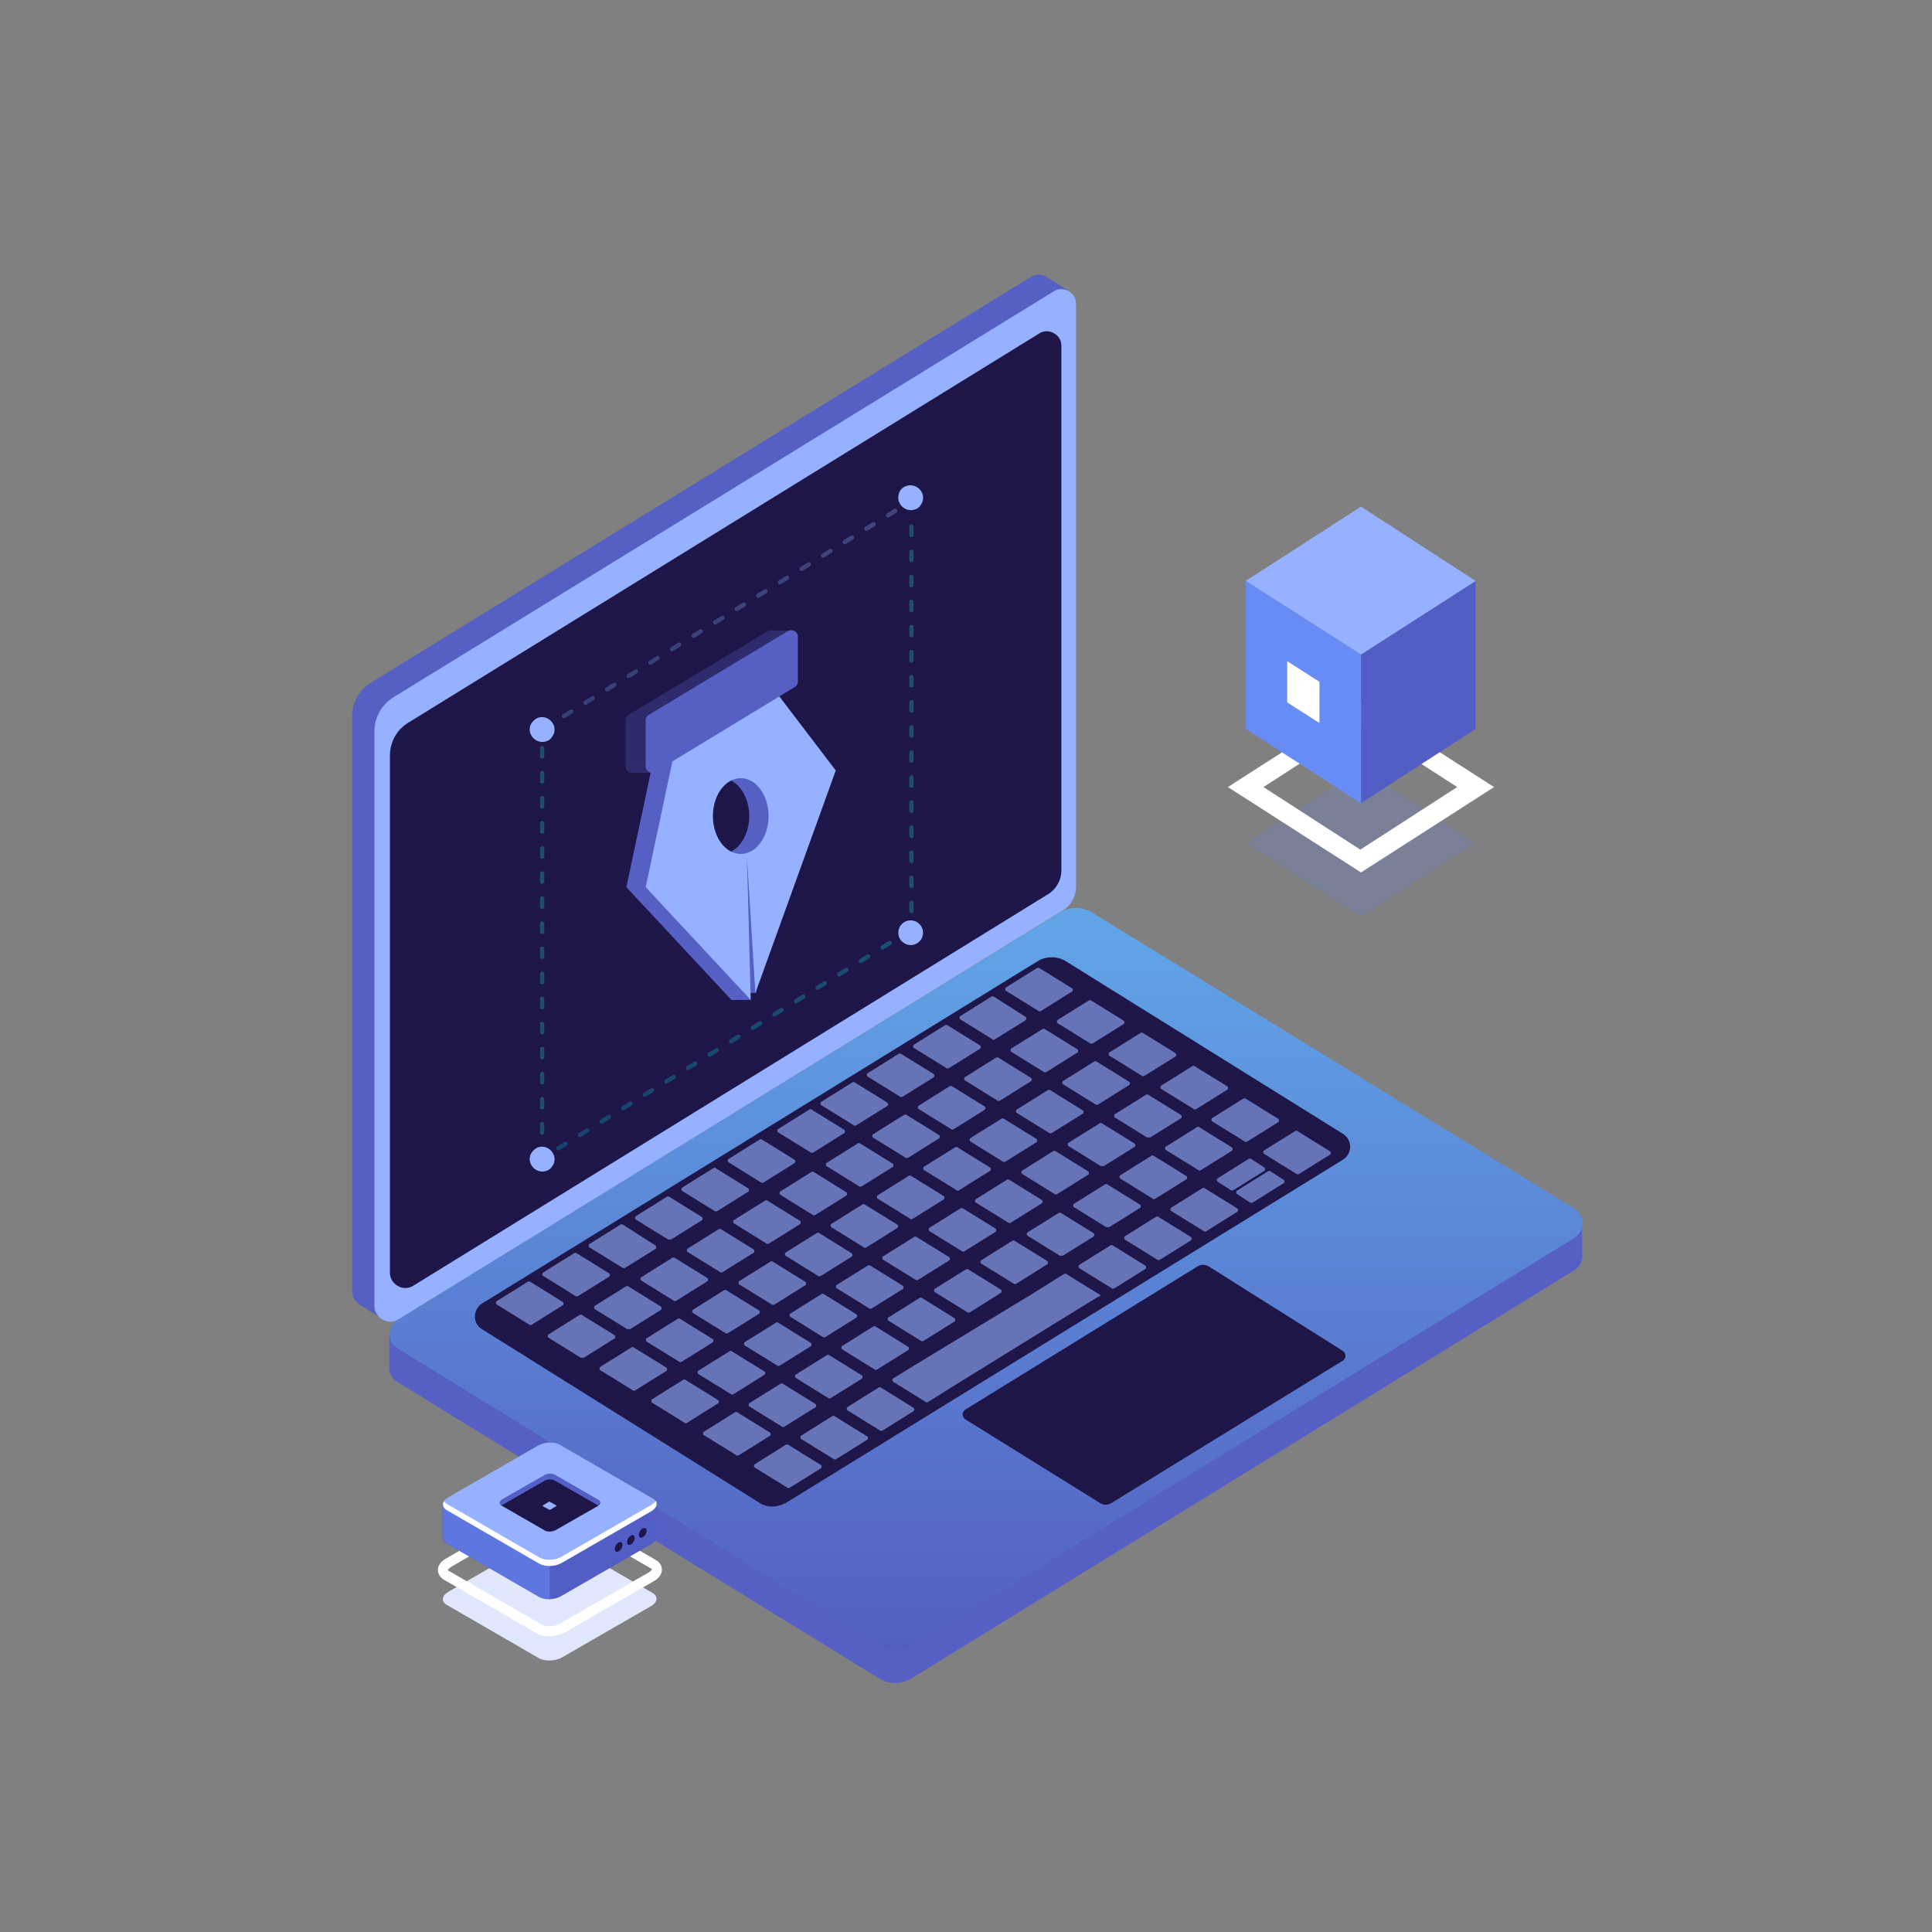 <svg width="225" height="225" viewBox="0 0 225 225" fill="none" xmlns="http://www.w3.org/2000/svg">
<rect x="0" y="0" width="225" height="225" fill="#808080" stroke="none"/>
<path d="M124.415 33.849L121.986 32.319C121.446 31.959 120.726 31.869 120.096 32.229L43.25 79.471C41.81 80.371 41 81.81 41 83.52V150.378C41 151.008 41.36 151.548 41.81 151.908L41.99 151.998L44.689 153.708C44.689 153.708 45.049 151.458 44.959 151.368C44.959 151.368 44.959 151.368 44.869 151.368L121.176 104.396C122.166 103.766 122.705 102.777 122.705 101.607V34.209L124.415 33.849Z" fill="#565FC3"/>
<path d="M46.489 153.618L123.785 106.016C124.775 105.386 125.315 104.396 125.315 103.227V35.379C125.315 34.029 123.785 33.219 122.705 33.939L45.859 81.18C44.419 82.08 43.609 83.52 43.609 85.23V152.088C43.609 153.528 45.229 154.427 46.489 153.618Z" fill="#96B1FF"/>
<path d="M48.11 149.748L122.077 104.126C122.976 103.586 123.606 102.507 123.606 101.427V40.238C123.606 38.978 122.167 38.168 121.087 38.798L47.57 84.15C46.22 84.96 45.41 86.4 45.41 88.019V148.219C45.41 149.568 46.94 150.468 48.11 149.748Z" fill="#1E1648"/>
<path d="M184.256 146.059V142.46H179.846L127.116 110.065C125.946 109.345 124.506 109.345 123.336 110.065L51.079 154.607L45.32 155.417V159.107C45.32 159.826 45.59 160.546 46.22 160.906L102.37 195.46C103.54 196.18 104.98 196.18 106.149 195.46L183.176 148.039C184.076 147.499 184.346 146.779 184.256 146.059Z" fill="#565FC3"/>
<path d="M106.327 191.591L183.354 144.169C184.614 143.359 184.614 141.56 183.354 140.75L127.204 106.286C126.034 105.566 124.594 105.566 123.424 106.286L46.308 153.708C45.048 154.517 45.048 156.317 46.308 157.037L102.458 191.591C103.718 192.311 105.158 192.311 106.327 191.591Z" fill="url(#paint0_linear_606_3932)"/>
<path d="M91.662 174.944L156.361 135.081C157.53 134.361 157.53 132.741 156.361 132.021L124.146 111.955C123.157 111.325 121.807 111.325 120.817 111.955L56.118 151.818C55.039 152.538 55.039 154.157 56.118 154.787L88.333 174.944C89.323 175.663 90.582 175.574 91.662 174.944Z" fill="#1E1648"/>
<path d="M129.454 175.034L156.359 158.477C156.809 158.207 156.809 157.577 156.359 157.307L140.792 147.499C140.342 147.229 139.892 147.229 139.442 147.499L112.447 164.146C111.997 164.416 111.997 165.045 112.447 165.315L128.104 175.034C128.464 175.304 129.004 175.304 129.454 175.034Z" fill="#1E1648"/>
<g opacity="0.6">
<path d="M61.965 154.247L65.564 151.998C65.654 151.908 65.654 151.728 65.564 151.638L61.785 149.298C61.695 149.208 61.515 149.208 61.425 149.298L57.825 151.548C57.735 151.638 57.735 151.818 57.825 151.908L61.605 154.247C61.695 154.337 61.875 154.337 61.965 154.247Z" fill="#96B1FF"/>
<path d="M67.363 150.918L70.962 148.668C71.052 148.578 71.052 148.398 70.962 148.308L67.183 145.969C67.093 145.879 66.913 145.879 66.823 145.969L63.224 148.218C63.134 148.308 63.134 148.488 63.224 148.578L67.003 150.918C67.093 151.008 67.273 151.008 67.363 150.918Z" fill="#96B1FF"/>
<path d="M72.761 147.679L76.361 145.429C76.451 145.339 76.451 145.159 76.361 145.069L72.582 142.64C72.492 142.55 72.311 142.55 72.222 142.64L68.622 144.889C68.532 144.979 68.532 145.159 68.622 145.249L72.401 147.589C72.492 147.679 72.671 147.679 72.761 147.679Z" fill="#96B1FF"/>
<path d="M78.16 144.349L81.759 142.1C81.849 142.01 81.849 141.83 81.759 141.74L77.98 139.4C77.89 139.31 77.71 139.31 77.62 139.4L74.021 141.65C73.931 141.74 73.931 141.92 74.021 142.01L77.8 144.349C77.89 144.349 78.07 144.349 78.16 144.349Z" fill="#96B1FF"/>
<path d="M83.562 141.02L87.162 138.77C87.252 138.68 87.252 138.5 87.162 138.41L83.382 136.071C83.292 135.981 83.112 135.981 83.022 136.071L79.423 138.32C79.333 138.41 79.333 138.59 79.423 138.68L83.202 141.02C83.292 141.11 83.472 141.11 83.562 141.02Z" fill="#96B1FF"/>
<path d="M88.961 137.69L92.56 135.441C92.65 135.351 92.65 135.171 92.56 135.081L88.781 132.741C88.691 132.651 88.511 132.651 88.421 132.741L84.821 134.991C84.731 135.081 84.731 135.261 84.821 135.351L88.601 137.69C88.691 137.78 88.871 137.78 88.961 137.69Z" fill="#96B1FF"/>
<path d="M94.742 134.199L98.341 131.95C98.431 131.86 98.431 131.68 98.341 131.59L94.562 129.25C94.472 129.16 94.292 129.16 94.202 129.25L90.603 131.5C90.513 131.59 90.513 131.77 90.603 131.86L94.382 134.199C94.472 134.289 94.652 134.289 94.742 134.199Z" fill="#96B1FF"/>
<path d="M99.757 131.031L103.357 128.782C103.447 128.692 103.447 128.512 103.357 128.422L99.578 126.082C99.488 125.992 99.308 125.992 99.218 126.082L95.618 128.332C95.528 128.422 95.528 128.602 95.618 128.692L99.398 131.031C99.488 131.121 99.578 131.121 99.757 131.031Z" fill="#96B1FF"/>
<path d="M105.156 127.702L108.755 125.453C108.845 125.363 108.845 125.183 108.755 125.093L104.976 122.753C104.886 122.663 104.706 122.663 104.616 122.753L101.017 125.003C100.927 125.093 100.927 125.273 101.017 125.363L104.796 127.702C104.886 127.792 104.976 127.792 105.156 127.702Z" fill="#96B1FF"/>
<path d="M110.554 124.373L114.154 122.123C114.244 122.033 114.244 121.853 114.154 121.763L110.374 119.423C110.284 119.333 110.104 119.333 110.015 119.423L106.415 121.673C106.325 121.763 106.325 121.943 106.415 122.033L110.194 124.373C110.194 124.463 110.374 124.463 110.554 124.373Z" fill="#96B1FF"/>
<path d="M115.867 121.043L119.466 118.794C119.556 118.704 119.556 118.524 119.466 118.434L115.777 116.094C115.687 116.004 115.507 116.004 115.417 116.094L111.817 118.344C111.728 118.434 111.728 118.614 111.817 118.704L115.597 121.043C115.597 121.133 115.777 121.133 115.867 121.043Z" fill="#96B1FF"/>
<path d="M121.265 117.714L124.865 115.464C124.955 115.374 124.955 115.194 124.865 115.104L121.085 112.765C120.995 112.675 120.815 112.675 120.725 112.765L117.126 115.014C117.036 115.104 117.036 115.284 117.126 115.374L120.905 117.714C120.995 117.804 121.175 117.804 121.265 117.714Z" fill="#96B1FF"/>
<path d="M67.992 158.117L71.591 155.867C71.681 155.777 71.681 155.597 71.591 155.507L67.812 153.168C67.722 153.078 67.542 153.078 67.452 153.168L63.853 155.417C63.763 155.507 63.763 155.687 63.853 155.777L67.632 158.117C67.722 158.117 67.902 158.117 67.992 158.117Z" fill="#96B1FF"/>
<path d="M73.394 154.787L76.994 152.538C77.084 152.448 77.084 152.268 76.994 152.178L73.214 149.838C73.124 149.748 72.944 149.748 72.854 149.838L69.255 152.088C69.165 152.178 69.165 152.358 69.255 152.448L73.034 154.787C73.124 154.787 73.304 154.787 73.394 154.787Z" fill="#96B1FF"/>
<path d="M78.793 151.458L82.392 149.208C82.482 149.118 82.482 148.938 82.392 148.848L78.613 146.509C78.523 146.419 78.343 146.419 78.253 146.509L74.653 148.758C74.563 148.848 74.563 149.028 74.653 149.118L78.433 151.458C78.523 151.548 78.703 151.548 78.793 151.458Z" fill="#96B1FF"/>
<path d="M84.191 148.128L87.79 145.879C87.88 145.789 87.88 145.609 87.79 145.519L84.011 143.179C83.921 143.089 83.741 143.089 83.651 143.179L80.052 145.429C79.962 145.519 79.962 145.699 80.052 145.789L83.831 148.128C83.921 148.218 84.101 148.218 84.191 148.128Z" fill="#96B1FF"/>
<path d="M89.59 144.799L93.189 142.549C93.279 142.459 93.279 142.28 93.189 142.19L89.41 139.85C89.32 139.76 89.14 139.76 89.05 139.85L85.45 142.1C85.36 142.19 85.36 142.37 85.45 142.459L89.23 144.799C89.32 144.889 89.41 144.889 89.59 144.799Z" fill="#96B1FF"/>
<path d="M94.988 141.47L98.587 139.22C98.677 139.13 98.677 138.95 98.587 138.86L94.808 136.521C94.718 136.431 94.538 136.431 94.448 136.521L90.849 138.77C90.759 138.86 90.759 139.04 90.849 139.13L94.628 141.47C94.718 141.56 94.808 141.56 94.988 141.47Z" fill="#96B1FF"/>
<path d="M100.386 138.14L103.986 135.891C104.076 135.801 104.076 135.621 103.986 135.531L100.206 133.191C100.116 133.101 99.936 133.101 99.847 133.191L96.247 135.441C96.157 135.531 96.157 135.711 96.247 135.801L100.027 138.14C100.116 138.23 100.206 138.23 100.386 138.14Z" fill="#96B1FF"/>
<path d="M105.789 134.811L109.388 132.561C109.478 132.471 109.478 132.291 109.388 132.201L105.609 129.862C105.519 129.772 105.339 129.772 105.249 129.862L101.65 132.111C101.56 132.201 101.56 132.381 101.65 132.471L105.429 134.811C105.429 134.901 105.609 134.901 105.789 134.811Z" fill="#96B1FF"/>
<path d="M111.097 131.481L114.697 129.232C114.787 129.142 114.787 128.962 114.697 128.872L110.917 126.532C110.827 126.442 110.647 126.442 110.557 126.532L106.958 128.782C106.868 128.872 106.868 129.052 106.958 129.142L110.737 131.481C110.827 131.571 111.007 131.571 111.097 131.481Z" fill="#96B1FF"/>
<path d="M116.496 128.152L120.095 125.903C120.185 125.813 120.185 125.633 120.095 125.543L116.316 123.203C116.226 123.113 116.046 123.113 115.956 123.203L112.357 125.453C112.267 125.543 112.267 125.723 112.357 125.813L116.136 128.152C116.226 128.242 116.406 128.242 116.496 128.152Z" fill="#96B1FF"/>
<path d="M121.894 124.823L125.494 122.573C125.584 122.483 125.584 122.303 125.494 122.213L121.714 119.873C121.624 119.783 121.444 119.783 121.354 119.873L117.755 122.123C117.665 122.213 117.665 122.393 117.755 122.483L121.534 124.823C121.624 124.912 121.804 124.912 121.894 124.823Z" fill="#96B1FF"/>
<path d="M127.293 121.493L130.892 119.244C130.982 119.154 130.982 118.974 130.892 118.884L127.113 116.544C127.023 116.454 126.843 116.454 126.753 116.544L123.153 118.794C123.063 118.884 123.063 119.064 123.153 119.154L126.933 121.493C127.023 121.583 127.203 121.583 127.293 121.493Z" fill="#96B1FF"/>
<path d="M74.023 161.896L77.623 159.646C77.713 159.556 77.713 159.376 77.623 159.286L73.843 156.947C73.753 156.857 73.573 156.857 73.483 156.947L69.884 159.196C69.794 159.286 69.794 159.466 69.884 159.556L73.663 161.896C73.753 161.986 73.933 161.986 74.023 161.896Z" fill="#96B1FF"/>
<path d="M79.422 158.567L83.021 156.317C83.111 156.227 83.111 156.047 83.021 155.957L79.242 153.618C79.152 153.528 78.972 153.528 78.882 153.618L75.282 155.867C75.192 155.957 75.192 156.137 75.282 156.227L79.062 158.567C79.152 158.657 79.332 158.657 79.422 158.567Z" fill="#96B1FF"/>
<path d="M84.82 155.237L88.419 152.988C88.509 152.898 88.509 152.718 88.419 152.628L84.64 150.288C84.55 150.198 84.37 150.198 84.28 150.288L80.681 152.538C80.591 152.628 80.591 152.808 80.681 152.898L84.46 155.237C84.55 155.327 84.64 155.327 84.82 155.237Z" fill="#96B1FF"/>
<path d="M90.219 151.908L93.818 149.658C93.908 149.568 93.908 149.388 93.818 149.298L90.038 146.959C89.948 146.869 89.769 146.869 89.679 146.959L86.079 149.208C85.989 149.298 85.989 149.478 86.079 149.568L89.859 151.908C89.948 151.998 90.038 151.998 90.219 151.908Z" fill="#96B1FF"/>
<path d="M95.617 148.578L99.216 146.329C99.306 146.239 99.306 146.059 99.216 145.969L95.437 143.629C95.347 143.539 95.167 143.539 95.077 143.629L91.478 145.879C91.388 145.969 91.388 146.149 91.478 146.239L95.257 148.578C95.257 148.668 95.437 148.668 95.617 148.578Z" fill="#96B1FF"/>
<path d="M100.929 145.249L104.529 142.999C104.619 142.909 104.619 142.729 104.529 142.639L100.749 140.3C100.659 140.21 100.479 140.21 100.39 140.3L96.79 142.55C96.7 142.639 96.7 142.819 96.79 142.909L100.569 145.249C100.659 145.339 100.839 145.339 100.929 145.249Z" fill="#96B1FF"/>
<path d="M106.328 141.919L109.927 139.67C110.017 139.58 110.017 139.4 109.927 139.31L106.148 136.97C106.058 136.88 105.878 136.88 105.788 136.97L102.189 139.22C102.099 139.31 102.099 139.49 102.189 139.58L105.968 141.919C106.058 142.009 106.238 142.009 106.328 141.919Z" fill="#96B1FF"/>
<path d="M111.726 138.59L115.326 136.34C115.416 136.251 115.416 136.071 115.326 135.981L111.546 133.641C111.456 133.551 111.276 133.551 111.186 133.641L107.587 135.891C107.497 135.981 107.497 136.161 107.587 136.251L111.366 138.59C111.456 138.68 111.636 138.68 111.726 138.59Z" fill="#96B1FF"/>
<path d="M117.125 135.261L120.724 133.011C120.814 132.921 120.814 132.741 120.724 132.651L116.945 130.312C116.855 130.222 116.675 130.222 116.585 130.312L112.985 132.561C112.895 132.651 112.895 132.831 112.985 132.921L116.765 135.261C116.855 135.351 117.035 135.351 117.125 135.261Z" fill="#96B1FF"/>
<path d="M122.523 131.931L126.123 129.682C126.213 129.592 126.213 129.412 126.123 129.322L122.343 126.982C122.253 126.892 122.073 126.892 121.983 126.982L118.384 129.232C118.294 129.322 118.294 129.502 118.384 129.592L122.163 131.931C122.253 132.021 122.433 132.021 122.523 131.931Z" fill="#96B1FF"/>
<path d="M127.922 128.602L131.521 126.352C131.611 126.262 131.611 126.083 131.521 125.993L127.742 123.653C127.652 123.563 127.472 123.563 127.382 123.653L123.782 125.903C123.692 125.993 123.692 126.172 123.782 126.262L127.562 128.602C127.652 128.692 127.832 128.692 127.922 128.602Z" fill="#96B1FF"/>
<path d="M133.32 125.272L136.919 123.023C137.009 122.933 137.009 122.753 136.919 122.663L133.14 120.323C133.05 120.233 132.87 120.233 132.78 120.323L129.181 122.573C129.091 122.663 129.091 122.843 129.181 122.933L132.96 125.272C133.05 125.362 133.14 125.362 133.32 125.272Z" fill="#96B1FF"/>
<path d="M80.05 165.675L83.65 163.426C83.74 163.336 83.74 163.156 83.65 163.066L79.871 160.726C79.781 160.636 79.601 160.636 79.511 160.726L75.911 162.976C75.821 163.066 75.821 163.246 75.911 163.336L79.691 165.675C79.781 165.765 79.871 165.765 80.05 165.675Z" fill="#96B1FF"/>
<path d="M85.449 162.346L89.048 160.096C89.138 160.006 89.138 159.826 89.048 159.736L85.269 157.397C85.179 157.307 84.999 157.307 84.909 157.397L81.31 159.646C81.22 159.736 81.22 159.916 81.31 160.006L85.089 162.346C85.179 162.436 85.269 162.436 85.449 162.346Z" fill="#96B1FF"/>
<path d="M90.851 159.017L94.451 156.767C94.541 156.677 94.541 156.497 94.451 156.407L90.671 154.067C90.581 153.978 90.401 153.978 90.311 154.067L86.712 156.317C86.622 156.407 86.622 156.587 86.712 156.677L90.491 159.017C90.491 159.107 90.671 159.107 90.851 159.017Z" fill="#96B1FF"/>
<path d="M96.16 155.687L99.759 153.437C99.849 153.347 99.849 153.167 99.759 153.077L95.98 150.738C95.89 150.648 95.71 150.648 95.62 150.738L92.021 152.987C91.931 153.077 91.931 153.257 92.021 153.347L95.8 155.687C95.89 155.777 96.07 155.777 96.16 155.687Z" fill="#96B1FF"/>
<path d="M101.558 152.358L105.158 150.108C105.248 150.018 105.248 149.838 105.158 149.748L101.378 147.409C101.288 147.319 101.108 147.319 101.018 147.409L97.419 149.658C97.329 149.748 97.329 149.928 97.419 150.018L101.198 152.358C101.288 152.448 101.468 152.448 101.558 152.358Z" fill="#96B1FF"/>
<path d="M106.957 149.028L110.556 146.779C110.646 146.689 110.646 146.509 110.556 146.419L106.777 144.079C106.687 143.989 106.507 143.989 106.417 144.079L102.817 146.329C102.728 146.419 102.728 146.599 102.817 146.689L106.597 149.028C106.687 149.118 106.867 149.118 106.957 149.028Z" fill="#96B1FF"/>
<path d="M112.355 145.699L115.955 143.449C116.045 143.359 116.045 143.179 115.955 143.089L112.175 140.75C112.085 140.66 111.905 140.66 111.815 140.75L108.216 142.999C108.126 143.089 108.126 143.269 108.216 143.359L111.995 145.699C112.085 145.789 112.265 145.789 112.355 145.699Z" fill="#96B1FF"/>
<path d="M117.754 142.369L121.353 140.12C121.443 140.03 121.443 139.85 121.353 139.76L117.574 137.42C117.484 137.33 117.304 137.33 117.214 137.42L113.614 139.67C113.524 139.76 113.524 139.94 113.614 140.03L117.394 142.369C117.484 142.459 117.664 142.459 117.754 142.369Z" fill="#96B1FF"/>
<path d="M123.152 139.04L126.751 136.79C126.841 136.7 126.841 136.52 126.751 136.431L122.972 134.091C122.882 134.001 122.702 134.001 122.612 134.091L119.013 136.341C118.923 136.431 118.923 136.61 119.013 136.7L122.792 139.04C122.882 139.13 123.062 139.13 123.152 139.04Z" fill="#96B1FF"/>
<path d="M128.554 135.801L132.154 133.551C132.244 133.461 132.244 133.281 132.154 133.191L128.374 130.851C128.284 130.761 128.104 130.761 128.015 130.851L124.415 133.101C124.325 133.191 124.325 133.371 124.415 133.461L128.194 135.801C128.284 135.801 128.374 135.801 128.554 135.801Z" fill="#96B1FF"/>
<path d="M133.953 132.471L137.552 130.222C137.642 130.132 137.642 129.952 137.552 129.862L133.773 127.522C133.683 127.432 133.503 127.432 133.413 127.522L129.814 129.772C129.724 129.862 129.724 130.042 129.814 130.132L133.593 132.471C133.683 132.471 133.773 132.471 133.953 132.471Z" fill="#96B1FF"/>
<path d="M139.351 129.142L142.951 126.892C143.041 126.802 143.041 126.622 142.951 126.532L139.171 124.193C139.081 124.103 138.901 124.103 138.811 124.193L135.212 126.442C135.122 126.532 135.122 126.712 135.212 126.802L138.991 129.142C139.081 129.232 139.171 129.232 139.351 129.142Z" fill="#96B1FF"/>
<path d="M86.082 169.455L89.681 167.205C89.771 167.115 89.771 166.935 89.681 166.845L85.902 164.505C85.812 164.415 85.632 164.415 85.542 164.505L81.942 166.755C81.853 166.845 81.853 167.025 81.942 167.115L85.722 169.455C85.722 169.545 85.902 169.545 86.082 169.455Z" fill="#96B1FF"/>
<path d="M91.39 166.125L94.99 163.876C95.08 163.786 95.08 163.606 94.99 163.516L91.21 161.176C91.12 161.086 90.94 161.086 90.85 161.176L87.251 163.426C87.161 163.516 87.161 163.696 87.251 163.786L91.03 166.125C91.12 166.215 91.3 166.215 91.39 166.125Z" fill="#96B1FF"/>
<path d="M96.789 162.796L100.388 160.546C100.478 160.456 100.478 160.276 100.388 160.186L96.609 157.847C96.519 157.757 96.339 157.757 96.249 157.847L92.65 160.096C92.559 160.186 92.559 160.366 92.65 160.456L96.429 162.796C96.519 162.886 96.699 162.886 96.789 162.796Z" fill="#96B1FF"/>
<path d="M102.187 159.467L105.787 157.217C105.877 157.127 105.877 156.947 105.787 156.857L102.007 154.517C101.917 154.427 101.737 154.427 101.647 154.517L98.048 156.767C97.958 156.857 97.958 157.037 98.048 157.127L101.827 159.467C101.917 159.557 102.097 159.557 102.187 159.467Z" fill="#96B1FF"/>
<path d="M107.586 156.137L111.185 153.887C111.275 153.797 111.275 153.617 111.185 153.527L107.406 151.188C107.316 151.098 107.136 151.098 107.046 151.188L103.446 153.437C103.356 153.527 103.356 153.707 103.446 153.797L107.226 156.137C107.316 156.227 107.496 156.227 107.586 156.137Z" fill="#96B1FF"/>
<path d="M112.984 152.808L116.583 150.558C116.673 150.468 116.673 150.288 116.583 150.198L112.804 147.859C112.714 147.769 112.534 147.769 112.444 147.859L108.845 150.108C108.755 150.198 108.755 150.378 108.845 150.468L112.624 152.808C112.714 152.898 112.894 152.898 112.984 152.808Z" fill="#96B1FF"/>
<path d="M118.386 149.478L121.986 147.229C122.076 147.139 122.076 146.959 121.986 146.869L118.206 144.529C118.116 144.439 117.937 144.439 117.847 144.529L114.247 146.779C114.157 146.869 114.157 147.049 114.247 147.139L118.027 149.478C118.116 149.568 118.296 149.568 118.386 149.478Z" fill="#96B1FF"/>
<path d="M123.785 146.239L127.384 143.989C127.474 143.899 127.474 143.719 127.384 143.629L123.605 141.29C123.515 141.2 123.335 141.2 123.245 141.29L119.646 143.539C119.556 143.629 119.556 143.809 119.646 143.899L123.425 146.239C123.515 146.239 123.605 146.239 123.785 146.239Z" fill="#96B1FF"/>
<path d="M129.183 142.909L132.783 140.66C132.873 140.57 132.873 140.39 132.783 140.3L129.003 137.96C128.913 137.87 128.733 137.87 128.643 137.96L125.044 140.21C124.954 140.3 124.954 140.48 125.044 140.57L128.823 142.909C128.913 142.909 129.003 142.909 129.183 142.909Z" fill="#96B1FF"/>
<path d="M134.582 139.58L138.181 137.33C138.271 137.241 138.271 137.061 138.181 136.971L134.402 134.631C134.312 134.541 134.132 134.541 134.042 134.631L130.442 136.881C130.353 136.971 130.353 137.151 130.442 137.241L134.222 139.58C134.222 139.67 134.402 139.67 134.582 139.58Z" fill="#96B1FF"/>
<path d="M139.89 136.25L143.49 134.001C143.58 133.911 143.58 133.731 143.49 133.641L139.71 131.301C139.62 131.211 139.44 131.211 139.35 131.301L135.751 133.551C135.661 133.641 135.661 133.821 135.751 133.911L139.53 136.25C139.62 136.34 139.8 136.34 139.89 136.25Z" fill="#96B1FF"/>
<path d="M145.289 132.921L148.888 130.672C148.978 130.582 148.978 130.402 148.888 130.312L145.109 127.972C145.019 127.882 144.839 127.882 144.749 127.972L141.15 130.222C141.06 130.312 141.06 130.492 141.15 130.582L144.929 132.921C145.019 133.011 145.199 133.011 145.289 132.921Z" fill="#96B1FF"/>
<path d="M92.019 173.234L95.619 170.984C95.709 170.894 95.709 170.714 95.619 170.624L91.839 168.285C91.749 168.195 91.569 168.195 91.479 168.285L87.88 170.534C87.79 170.624 87.79 170.804 87.88 170.894L91.659 173.234C91.749 173.324 91.929 173.324 92.019 173.234Z" fill="#96B1FF"/>
<path d="M97.418 169.905L101.017 167.655C101.107 167.565 101.107 167.385 101.017 167.295L97.238 164.955C97.148 164.865 96.968 164.865 96.878 164.955L93.278 167.205C93.188 167.295 93.188 167.475 93.278 167.565L97.058 169.905C97.148 169.995 97.328 169.995 97.418 169.905Z" fill="#96B1FF"/>
<path d="M102.816 166.575L106.415 164.326C106.505 164.236 106.505 164.056 106.415 163.966L102.636 161.626C102.546 161.536 102.366 161.536 102.276 161.626L98.677 163.876C98.587 163.966 98.587 164.146 98.677 164.236L102.456 166.575C102.546 166.665 102.726 166.665 102.816 166.575Z" fill="#96B1FF"/>
<path d="M129.812 150.018L133.412 147.768C133.502 147.678 133.502 147.499 133.412 147.409L129.632 145.069C129.542 144.979 129.362 144.979 129.272 145.069L125.673 147.319C125.583 147.409 125.583 147.589 125.673 147.678L129.452 150.018C129.452 150.108 129.632 150.108 129.812 150.018Z" fill="#96B1FF"/>
<path d="M135.121 146.689L138.72 144.439C138.81 144.349 138.81 144.169 138.72 144.079L134.941 141.74C134.851 141.65 134.671 141.65 134.581 141.74L130.982 143.989C130.892 144.079 130.892 144.259 130.982 144.349L134.761 146.689C134.851 146.779 135.031 146.779 135.121 146.689Z" fill="#96B1FF"/>
<path d="M140.519 143.359L144.119 141.11C144.209 141.02 144.209 140.84 144.119 140.75L140.339 138.41C140.249 138.32 140.069 138.32 139.979 138.41L136.38 140.66C136.29 140.75 136.29 140.93 136.38 141.02L140.159 143.359C140.249 143.449 140.429 143.449 140.519 143.359Z" fill="#96B1FF"/>
<path d="M143.668 138.59L147.267 136.341C147.357 136.251 147.357 136.071 147.267 135.981L145.738 134.991C145.648 134.901 145.468 134.901 145.378 134.991L141.778 137.24C141.688 137.33 141.688 137.51 141.778 137.6L143.308 138.59C143.398 138.68 143.578 138.68 143.668 138.59Z" fill="#96B1FF"/>
<path d="M145.918 140.03L149.517 137.78C149.607 137.69 149.607 137.51 149.517 137.42L147.988 136.431C147.898 136.341 147.718 136.341 147.628 136.431L144.028 138.68C143.938 138.77 143.938 138.95 144.028 139.04L145.558 140.03C145.648 140.12 145.828 140.12 145.918 140.03Z" fill="#96B1FF"/>
<path d="M151.32 136.7L154.919 134.451C155.009 134.361 155.009 134.181 154.919 134.091L151.14 131.751C151.05 131.661 150.87 131.661 150.78 131.751L147.181 134.001C147.091 134.091 147.091 134.271 147.181 134.361L150.96 136.7C151.05 136.79 151.23 136.79 151.32 136.7Z" fill="#96B1FF"/>
<path d="M128.011 150.738L124.232 148.398C124.142 148.308 123.962 148.308 123.872 148.398L120.273 150.648L106.775 158.836L103.985 160.546C103.895 160.636 103.895 160.816 103.985 160.906L107.765 163.246C107.855 163.336 108.035 163.336 108.125 163.246L111.724 160.996L125.852 152.268L127.921 151.008C128.191 151.008 128.191 150.828 128.011 150.738Z" fill="#96B1FF"/>
</g>
<path d="M85.183 116.454L84.733 99.717L85.543 116.274L95.171 89.729L87.973 80.281L76.635 85.95L72.945 103.316L85.183 116.454ZM84.013 99.447C82.214 99.447 80.774 97.468 80.774 95.038C80.774 92.608 82.214 90.629 84.013 90.629C85.813 90.629 87.253 92.608 87.253 95.038C87.253 97.468 85.813 99.447 84.013 99.447Z" fill="#565FC3"/>
<path opacity="0.3" d="M90.582 74.162V79.381C90.582 79.651 90.492 79.831 90.222 80.01L73.935 89.909C73.485 90.179 72.856 89.819 72.856 89.279V83.88C72.856 83.61 72.945 83.43 73.215 83.25L89.502 73.442C90.042 73.262 90.582 73.532 90.582 74.162Z" fill="#565FC3"/>
<path d="M92.203 73.442H89.863L89.773 74.522L91.753 75.151L92.383 74.611L92.203 73.442Z" fill="#2F2B6D"/>
<path d="M73.574 89.999H75.824C75.824 89.999 75.824 89.369 75.824 89.189C75.734 89.099 75.554 88.649 75.554 88.649H74.744L74.114 89.009L73.574 89.999Z" fill="#2F2B6D"/>
<path d="M85.543 115.644H88.062L88.512 110.245L87.972 108.895C87.972 108.895 86.983 108.535 86.713 108.715C86.443 108.895 85.543 115.644 85.543 115.644Z" fill="#565FC3"/>
<path d="M85.183 116.454H87.432L85.722 112.765L84.013 111.865L83.383 113.215L85.183 116.454Z" fill="#565FC3"/>
<path d="M87.433 116.454L86.983 99.717L87.973 115.644L97.331 89.729L90.133 80.281L78.885 85.95L75.195 103.316L87.433 116.454ZM86.263 99.447C84.464 99.447 83.024 97.468 83.024 95.038C83.024 92.608 84.464 90.629 86.263 90.629C88.063 90.629 89.503 92.608 89.503 95.038C89.503 97.468 88.063 99.447 86.263 99.447Z" fill="#96B1FF"/>
<path d="M92.922 74.162V79.381C92.922 79.651 92.832 79.831 92.562 80.01L76.275 89.909C75.825 90.179 75.195 89.819 75.195 89.279V83.88C75.195 83.61 75.285 83.43 75.555 83.25L91.842 73.442C92.292 73.262 92.922 73.532 92.922 74.162Z" fill="#565FC3"/>
<g opacity="0.3">
<path d="M63.137 134.451V134.901L63.497 134.631" stroke="url(#paint1_linear_606_3932)" stroke-width="0.5" stroke-linecap="round" stroke-linejoin="round"/>
<path d="M65.027 133.731L104.98 108.985" stroke="url(#paint2_linear_606_3932)" stroke-width="0.5" stroke-linecap="round" stroke-linejoin="round" stroke-dasharray="0.99 1.97"/>
<path d="M105.789 108.536L106.149 108.356V107.906" stroke="url(#paint3_linear_606_3932)" stroke-width="0.5" stroke-linecap="round" stroke-linejoin="round"/>
<path d="M106.148 106.106V59.674" stroke="url(#paint4_linear_606_3932)" stroke-width="0.5" stroke-linecap="round" stroke-linejoin="round" stroke-dasharray="0.97 1.95"/>
<path d="M106.149 58.774V58.325L105.789 58.594" stroke="url(#paint5_linear_606_3932)" stroke-width="0.5" stroke-linecap="round" stroke-linejoin="round"/>
<path d="M104.258 59.494L64.305 84.24" stroke="url(#paint6_linear_606_3932)" stroke-width="0.5" stroke-linecap="round" stroke-linejoin="round" stroke-dasharray="0.99 1.97"/>
<path d="M63.497 84.69L63.137 84.87V85.32" stroke="#96B1FF" stroke-width="0.5" stroke-linecap="round" stroke-linejoin="round"/>
<path d="M63.137 87.119V133.551" stroke="url(#paint7_linear_606_3932)" stroke-width="0.5" stroke-linecap="round" stroke-linejoin="round" stroke-dasharray="0.97 1.95"/>
</g>
<path d="M104.708 57.425C104.258 58.594 105.428 59.764 106.598 59.314C106.958 59.224 107.228 58.864 107.407 58.504C107.857 57.335 106.688 56.165 105.518 56.615C105.158 56.705 104.798 57.065 104.708 57.425Z" fill="#96B1FF"/>
<path d="M61.786 84.42C61.336 85.59 62.506 86.759 63.676 86.309C64.036 86.219 64.306 85.859 64.486 85.499C64.936 84.33 63.766 83.16 62.596 83.61C62.236 83.79 61.966 84.06 61.786 84.42Z" fill="#96B1FF"/>
<path d="M61.786 134.451C61.336 135.621 62.506 136.791 63.676 136.341C64.036 136.251 64.306 135.891 64.486 135.531C64.936 134.361 63.766 133.191 62.596 133.641C62.236 133.821 61.966 134.091 61.786 134.451Z" fill="#96B1FF"/>
<path d="M106.057 110.065C106.852 110.065 107.497 109.421 107.497 108.626C107.497 107.83 106.852 107.186 106.057 107.186C105.262 107.186 104.617 107.83 104.617 108.626C104.617 109.421 105.262 110.065 106.057 110.065Z" fill="#96B1FF"/>
<path d="M62.815 193.142L52.025 186.903C51.356 186.502 51.445 185.834 52.203 185.388L62.637 179.372C63.395 178.926 64.554 178.881 65.223 179.283L76.013 185.522C76.682 185.923 76.593 186.591 75.835 187.037L65.401 193.053C64.643 193.454 63.484 193.499 62.815 193.142Z" fill="#E1E8FD"/>
<path d="M63.975 190.558C63.44 190.558 62.95 190.469 62.548 190.246L51.758 184.007C51.267 183.739 51 183.294 51 182.848C51 182.313 51.357 181.823 51.936 181.511L62.37 175.495C63.306 174.96 64.689 174.915 65.536 175.405L76.326 181.645C76.816 181.912 77.084 182.313 77.084 182.803C77.084 183.338 76.727 183.828 76.148 184.14L65.714 190.157C65.179 190.379 64.555 190.558 63.975 190.558ZM64.109 176.163C63.708 176.163 63.262 176.252 62.95 176.43L52.516 182.491C52.248 182.67 52.159 182.803 52.159 182.848C52.159 182.848 52.204 182.937 52.338 182.982L63.128 189.221C63.618 189.488 64.555 189.444 65.134 189.132L75.568 183.115C75.835 182.937 75.925 182.803 75.925 182.759C75.925 182.759 75.88 182.67 75.746 182.625L64.956 176.386C64.733 176.252 64.421 176.163 64.109 176.163Z" fill="white"/>
<path d="M76.46 178.926L76.46 175.183L68.077 175.183L65.179 173.534C64.51 173.133 63.351 173.177 62.593 173.623L59.918 175.183L51.535 175.183L51.535 179.015C51.535 179.283 51.669 179.506 51.981 179.728L62.771 185.968C63.44 186.369 64.599 186.324 65.357 185.878L75.791 179.862C76.281 179.55 76.504 179.238 76.46 178.926Z" fill="#525DC5"/>
<path d="M64.018 173.266C63.528 173.266 63.037 173.4 62.636 173.623L59.961 175.183L51.578 175.183L51.578 179.015C51.578 179.283 51.712 179.506 52.024 179.728L62.814 185.968C63.126 186.146 63.572 186.235 64.018 186.235L64.018 173.266Z" fill="#5E77E0"/>
<path d="M62.815 182.135L52.025 175.896C51.356 175.495 51.445 174.826 52.203 174.38L62.637 168.364C63.395 167.918 64.554 167.874 65.223 168.275L76.013 174.514C76.682 174.915 76.593 175.584 75.835 176.029L65.401 182.046C64.643 182.447 63.484 182.491 62.815 182.135Z" fill="#96B1FF"/>
<path d="M75.837 175.272L65.404 181.288C64.646 181.734 63.486 181.778 62.818 181.377L52.027 175.138C51.894 175.049 51.76 174.96 51.715 174.826C51.492 175.183 51.581 175.584 52.027 175.851L62.818 182.09C63.486 182.491 64.646 182.447 65.404 182.001L75.837 175.985C76.417 175.628 76.595 175.183 76.372 174.781C76.283 174.96 76.105 175.093 75.837 175.272Z" fill="white"/>
<path d="M72.493 179.907C72.493 180.174 72.315 180.53 72.047 180.664C71.825 180.798 71.602 180.709 71.602 180.397C71.602 180.129 71.78 179.773 72.047 179.639C72.315 179.505 72.493 179.639 72.493 179.907Z" fill="#1E1648"/>
<path d="M73.919 179.104C73.919 179.372 73.741 179.728 73.473 179.862C73.25 179.996 73.027 179.907 73.027 179.595C73.027 179.327 73.206 178.971 73.473 178.837C73.696 178.703 73.919 178.792 73.919 179.104Z" fill="#1E1648"/>
<path d="M75.302 178.258C75.302 178.525 75.124 178.882 74.856 179.015C74.633 179.149 74.41 179.06 74.41 178.748C74.41 178.48 74.588 178.124 74.856 177.99C75.124 177.901 75.302 177.99 75.302 178.258Z" fill="#1E1648"/>
<path d="M63.481 178.257L58.443 175.36C58.131 175.182 58.176 174.87 58.532 174.647L63.437 171.84C63.794 171.617 64.329 171.617 64.641 171.795L69.679 174.692C69.991 174.87 69.947 175.182 69.59 175.405L64.685 178.213C64.329 178.391 63.794 178.435 63.481 178.257Z" fill="#1E1648"/>
<path d="M63.93 175.806L63.217 175.405C63.172 175.361 63.172 175.316 63.217 175.316L63.886 174.915C63.93 174.87 64.02 174.87 64.064 174.915L64.778 175.316C64.822 175.361 64.822 175.405 64.778 175.405L64.109 175.806C64.064 175.806 63.975 175.851 63.93 175.806Z" fill="#96B1FF"/>
<path d="M58.4 175.316C58.445 175.316 58.445 175.272 58.489 175.272L63.394 172.464C63.751 172.241 64.286 172.241 64.598 172.419L69.636 175.316C69.904 175.093 69.948 174.826 69.636 174.648L64.598 171.751C64.286 171.573 63.751 171.573 63.394 171.795L58.489 174.603C58.133 174.826 58.088 175.138 58.4 175.316Z" fill="#535FC6"/>
<path d="M158.499 106.748L145.07 98.176L158.499 89.518L171.85 98.176L158.499 106.748Z" fill="#678BF5" fill-opacity="0.2"/>
<path d="M158.5 101.605L143 91.661L158.5 81.717L174 91.661L158.5 101.605ZM147.144 91.661L158.423 98.947L169.703 91.661L158.423 84.374L147.144 91.661Z" fill="white"/>
<path d="M171.851 84.889L158.5 93.547V76.231L171.851 67.658V84.889Z" fill="#525DC5"/>
<path d="M158.499 76.23L145.07 67.658L158.499 59L171.85 67.658L158.499 76.23Z" fill="#96B1FF"/>
<path d="M158.499 93.547L145.07 84.889V67.658L158.499 76.231V93.547Z" fill="#678CF5"/>
<path d="M153.666 84.203L149.906 81.803V77.002L153.666 79.402V84.203Z" fill="white"/>
<defs>
<linearGradient id="paint0_linear_606_3932" x1="114.831" y1="105.746" x2="114.831" y2="192.131" gradientUnits="userSpaceOnUse">
<stop stop-color="#61A6E8"/>
<stop offset="1" stop-color="#535FC0"/>
</linearGradient>
<linearGradient id="paint1_linear_606_3932" x1="106.372" y1="134.647" x2="62.922" y2="134.647" gradientUnits="userSpaceOnUse">
<stop stop-color="#11D6CC"/>
<stop offset="1" stop-color="#00A9CE"/>
</linearGradient>
<linearGradient id="paint2_linear_606_3932" x1="106.373" y1="121.364" x2="62.923" y2="121.364" gradientUnits="userSpaceOnUse">
<stop stop-color="#11D6CC"/>
<stop offset="1" stop-color="#00A9CE"/>
</linearGradient>
<linearGradient id="paint3_linear_606_3932" x1="106.372" y1="108.215" x2="62.922" y2="108.215" gradientUnits="userSpaceOnUse">
<stop stop-color="#96B1FF"/>
<stop offset="1" stop-color="#00A9CE"/>
</linearGradient>
<linearGradient id="paint4_linear_606_3932" x1="-nan" y1="-nan" x2="-nan" y2="-nan" gradientUnits="userSpaceOnUse">
<stop stop-color="#11D6CC"/>
<stop offset="1" stop-color="#00A9CE"/>
</linearGradient>
<linearGradient id="paint5_linear_606_3932" x1="106.372" y1="58.585" x2="62.922" y2="58.585" gradientUnits="userSpaceOnUse">
<stop stop-color="#96B1FF"/>
<stop offset="1" stop-color="#96B1FF"/>
</linearGradient>
<linearGradient id="paint6_linear_606_3932" x1="106.37" y1="71.868" x2="62.92" y2="71.868" gradientUnits="userSpaceOnUse">
<stop stop-color="#96B1FF"/>
<stop offset="1" stop-color="#60A0E5"/>
</linearGradient>
<linearGradient id="paint7_linear_606_3932" x1="-nan" y1="-nan" x2="-nan" y2="-nan" gradientUnits="userSpaceOnUse">
<stop stop-color="#11D6CC"/>
<stop offset="1" stop-color="#00A9CE"/>
</linearGradient>
</defs>
</svg>
